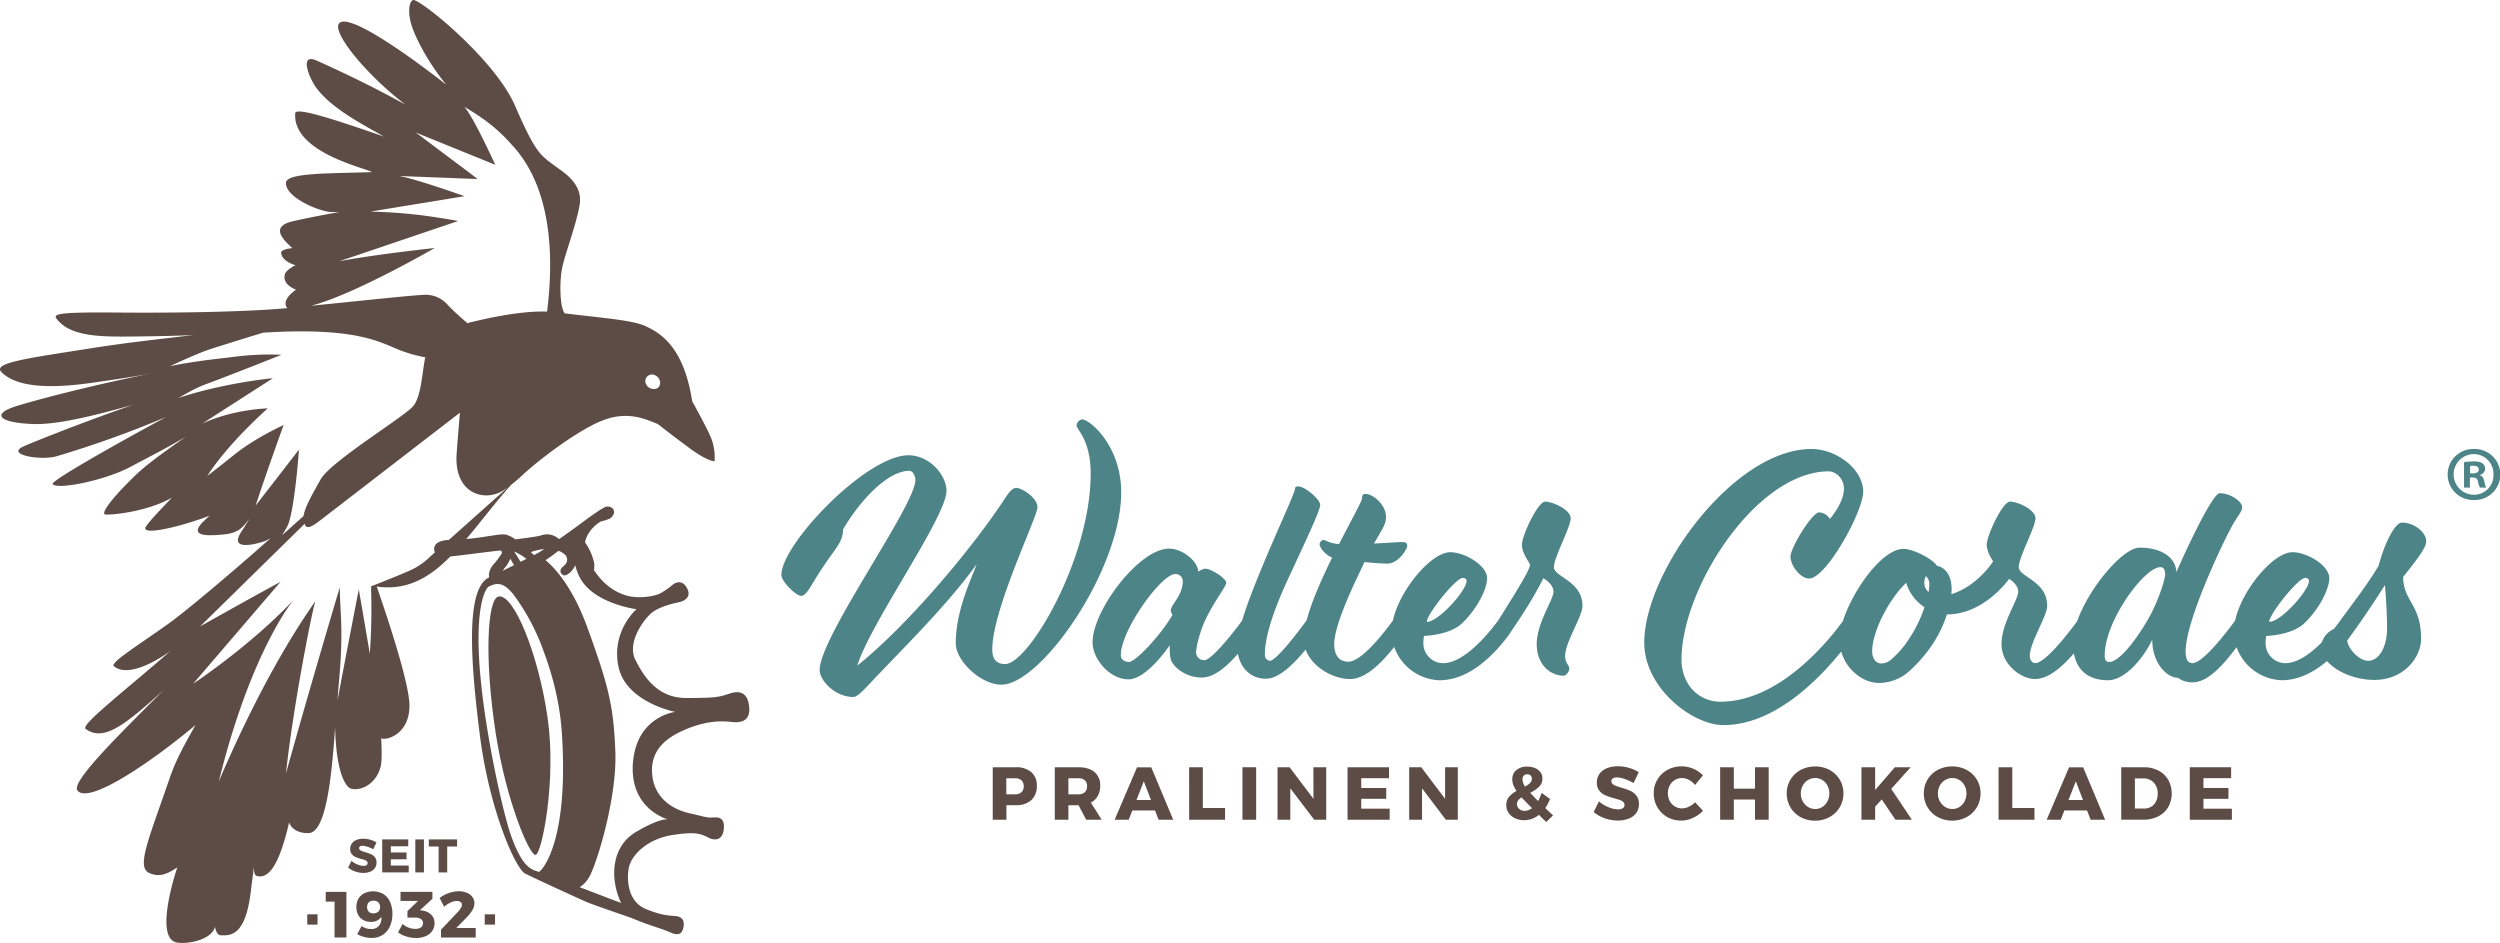 <svg viewBox="0 0 1114.57 420.41" xmlns="http://www.w3.org/2000/svg" data-sanitized-data-name="Ebene 1" data-name="Ebene 1" id="Ebene_1"><defs><style>.cls-1{fill:#5d4c45;}.cls-2{fill:#4d8488;}</style></defs><title>walter-cordes-logo</title><path transform="translate(-57.74 -19.53)" d="M391.76,334.83c-.79-8.74-6.87-6.71-9.22-5.93-4.52,1.48-6.15,1.82-18.94,1.81s-18.8-9.51-22.59-17,3.32-17.53,7.11-20.82S360.49,288,360.49,288s6-1.11,3.73-5.88c-2.54-5.29-6.45-2-6.45-2a34.66,34.66,0,0,1-5.42,3.81c-2.83,1.54-10.15,2.72-15.67,1-4.53-1.43-9.69-4.44-14.14-11.25a9.46,9.46,0,0,0,.08-3.24,25.69,25.69,0,0,0-4.05-9.11c1.08-6,7-9.3,7-9.3a25.06,25.06,0,0,0,4.05-1.3c.91-.53,2.44-2.24,1.69-3.85-.84-1.81-3.2-1.72-4.14-1.13-2.18,1.38-.13-.21-6.84,4.48-.59.41-1.73,1.29-2.31,1.72-2.91,2.17-6.9,5.08-11,7.93-.29-.21-.58-.42-.81-.61a7.71,7.71,0,0,0-6.83-1.17c-2.13.72-9,1.53-11.9,1.88a13,13,0,0,0-3.83-2c-2.63-.78-8.43,1-18.06,1.85l.95-1.07c6-7.16,12.05-15.24,19.08-23.07,1.83-1.45,3.7-3.06,4.83-4.14,7.45-7,25.94-21.11,37.09-25s19,.36,23.44,2c0,0,6.23,4.93,14.18,10.78,8.11,6,11.15,5.85,11.15,5.85a23.68,23.68,0,0,0-1.39-10c-2-5-8.58-16.75-8.58-16.75C362.59,174.06,352.1,168,345.69,165c-6-2.78-18.58-3.61-36.15-5.76-2.29-2.59-2.35-14.08-1.27-19.78,1.22-6.39,6-18.48,7.83-28.21S309.21,96.53,305,93.4c-6.5-4.85-8.54-5.78-17.66-26.77s-43-48.14-45.48-47.07c-2,.89-2.41,6.41-.24,12.42,1.94,5.38,7,15.44,15.08,25.31-20.34-15.91-45.05-32.71-48-27-2.31,4.5,12.68,22.9,29.85,35.93C228,60.37,215,53.76,199,46.57c-8-3.62-3.52,7.59-.27,12.07,7,9.62,22.46,17.28,30.24,21.79C208.74,73.43,189.62,67,189.37,70c-1.44,17.86,33.16,24.86,34.09,26.25-17.2.69-38.06.08-38.24,4.77-.24,6.41,14.25,12.6,19.81,13,1.28.09,4,0,4,0-9.41,1.75-16.65,3.17-21.06,4.24-10.2,2.46-3.48,8.64.11,11.86-6,.77-5.09,2.11-4.74,3.18.84,2.53,4.47,4,6.16,4.44-2.74,1.45-4.47,2.86-4.79,4.17-.93,3.81,2.77,5.88,5,6.77-7.21,5.14-3.92,8.15-3.92,8.15l.15.06c-21.58,2-56.86,2.12-73.07,2-25.89-.22-31.85.19-30,2.63,6.47,8.72,21.48,8.16,37.42,8,17-.21,23.81-.62,23.81-.62-19.53,2.3-31.44,3.62-46.41,6-27.35,4.32-43.35,6.37-39.35,10.47,7.59,7.8,25.2,7,40.92,4.76,9.87-1.43,18.85-2.72,27.54-4.46-31.53,6.3-55.36,12.91-61.72,14.9-11.38,3.56-7.91,7.41,7.28,8,12.28.47,31.25-4.92,44.58-8.51-22.17,7.65-45.82,17.1-49,18.64C60.41,222.28,76,225,83.1,222.9a469.53,469.53,0,0,0,48.73-17.48c-24.42,13.19-51.71,28.71-50.63,29.94,2.35,2.69,23.68-1.84,34.43-7.55,9.07-4.82,17.91-9.32,25.08-13.67-15.69,11-19.57,14.21-24.9,19.54-10.08,10.08-12.43,14.45-11.42,15.12s18.79-.87,30.08-7.45c-6.37,6.53-11,11.62-11.78,13.18-2,4.11,16.79-.52,28.48-5.11,0,0-2.12,2-2.72,2.56-7.11,7.09,2.51,6.38,8.53,5.88,7.18-.58,8.94-3.22,12-7.13,0,0-2.58,4.3-3.5,5.66-5.63,8.32,4.36,6.35,10.06,4.48,1.14-.38,1.87-1,2.74-1.34-16.56,14.74-37.47,32.36-45.22,37.9-13.89,9.94-26.41,17.57-24.53,19.13,4.48,3.74,13.53,1.37,25-6.64-20,17.48-40,32.82-37.63,34.55,8,5.93,17.45-1.65,34.8-17.28C108.55,349.26,89.33,368.39,92.3,372c5.34,6.53,35.09-14.45,52.6-29.23-5.3,9.36-8.83,15.86-11.45,23.49-9.58,27.91-15,39.79-9.17,42.48,4.94,2.26,8.83-.09,12.5-2.5,0,0-10.87,31.8-.06,33.51,5.36.85,15.59-1.48,16.87-7.05.41,2.28,1.22,3.78,2.63,3.81,3.81.09,11,.88,13.36-19.75.36-3.14,1.47-11.23,1.47-11.23s-.54,4.11,1.25,4.55c4.47,1.12,9.44-2.71,14.35-23.91v0c1,3,4.25,4.87,8.59,4.79,7.87-.15,10.35-24.74,11.91-47.23.18,10.52,1.76,22.8,6,26.78,2.3,2.17,11.72.74,14.32-9.3.52-2,.53-6.58.21-12.61a1.19,1.19,0,0,0,.52.25c2.6.56,12.27-2.41,12.09-15.06-.16-10.43-10.84-42-14.6-52.76,13.58,1.92,23.51-4,32.82-13.39,7.05-.79,18.63-2.31,21.74-2.64,1.82-.19,1.08,1.43,1.08,1.43a35.34,35.34,0,0,1-3.67,4.84c-1,1.07-2.39,3.78-1.82,5.67l-.15.07c-10.46,5.05-8.21,37.37-4,70.39s15.81,59.35,20.16,61.57,23.14,10.82,27.09,12.56c3.72,1.63,19.3,6.8,21.44,7.7,6.19,2.63,10.92,3.87,14.82,5.4,1.68.65,5.8,3.15,7-.81,1.41-4.73-1.31-5.78-3.64-5.92-3.28-.19-6.49-.51-12.87-3.1-7.12-2.89-8.67-11-7.75-17.6s8.65-13.72,19.63-15.4,12.72-.42,16.43,1.37c1.5.73,5.77,1.78,6.42-3.92C381.12,383,376.8,384,375,384c-2.54.06-2.8-.32-10-1.93s-15.58-6.63-16.5-17.3,6-16.28,14.79-20,15.17-3.93,20.28-3.41C385.87,341.64,392.43,342.37,391.76,334.83Zm-41.95-148c3,1.43,2.62,5.12.83,5.83a3.75,3.75,0,0,1-4.88-1.9A2.94,2.94,0,0,1,349.81,186.86ZM209,136l53-17.94s-10.43-2-20.9-3.08c-6.15-.61-11.07-.92-18.16-1.13L264.86,107s-21.94-7.81-29.23-9l34.89,1.34c.54.14-7.83-6-27.4-20.73L278.53,93s-9.68-21.38-13.81-25.88c12.33,7.27,17.16,12.47,21.87,17.69,19.72,21.82,17.05,57.51,15.06,73.63-11.16-.37-25.43,2.6-35.33,5.09l.11.31c-2.65-2.23-5.63-4.83-8.76-8h0A13.11,13.11,0,0,0,246.19,151c-8,.47-28.1,2.71-49.85,4.85,19-4.78,55.18-25.74,55.18-25.74S225.81,132.81,209,136Zm-37.27,108.9c5.3-16.28,12.47-35.89,12.47-35.89s-12.65,5.73-21.87,13.12c-7.88,6.32-12.2,9.61-12.2,9.61,9.71-15.07,27-30.14,27-30.14s-15.17.26-29.3,6.82l31.56-20.26c-.68,0-22.38,2.18-42.3,8.87,1.28-.54,6.78-4.15,12.47-6.23,10.33-3.78,33.67-13.09,33.67-13.09a122.61,122.61,0,0,0-21.36.93c-6.57.81-17.2,1.85-28.31,4.13,0,0,11.51-5.43,17.39-7.4,4.76-1.59,24.06-7.52,24.06-7.52,42.08-2.65,52.3,4.42,61.24,7.89a64.56,64.56,0,0,0,11.08,3.09c-1.49,7.13-1.78,18.19-5.76,22.18-5.51,5.51-36.61,24.51-40.92,32.3-3.8,6.86-6.86,12-7.61,16.3l-9.53,8.53c.8-1.39,1.55-2.35,2.42-4.16,3.17-6.64,5.1-34,5.1-34Zm86.16,15.33c-5.37.28-7.19,2.43-6.43,5.09.05.19.1.35.15.51-.79.7-1.51,1.34-2.08,1.86a30.51,30.51,0,0,1-9.34,6.31c-3.67,1.67-14.91,6.12-14.91,6.12l-2.08.78c-.09,2.57.62,12.31-.58,30.1-2.76-16.31-4.92-28.72-4.92-28.72s-6.41,33-9.48,49.45c.22-3.1.43-6,.67-8.59,2.13-23.32.35-31,.35-41.8,0,0-13.77,46.08-24,83,3.08-29.2,11.82-73.62,13.16-76.91-.74,1.43-20.12,26.66-43.12,80.5,14.59-58.92,33.44-81.06,33.44-81.06.15-.2-15.41,17.39-44.89,37.52l39-45.49s-14.48,7.85-35.89,19.92L193.62,253c.53,3.39,4.52.31,7-1.57l62.17-47.92c-.46,5.49-1,11.58-1.45,18.07-1.4,18.18,12.46,21.76,20.57,16.75.69-.42,1.54-1,2.45-1.72l-25.62,22.84Zm42.42,4.13c-.78.51-1.55,1-2.3,1.47L295.8,267c-.44-.45-.91-.89-1.38-1.33A24.81,24.81,0,0,1,300.35,264.32ZM287,265.4a26.65,26.65,0,0,1,5.41,3.29L289.82,270c-1.22-2.07-2.39-3.84-2.84-4.52Zm-3.26,6.07a24.42,24.42,0,0,0,1.53-2.83c.3.55.95,1.72,1.63,2.84L281.84,274A31.81,31.81,0,0,1,283.77,271.47Zm14.5,136.59a2.4,2.4,0,0,0-.23.21l-1.62-.56c-3.53-1.12-7-4.88-10.84-15.71s-13.69-54.67-14.42-83.82c-.56-22.44,3.94-26.63,4.26-27,3.72-1.88,6.59-2.36,11.24,3.35A97.77,97.77,0,0,1,299,306.88c2.52,6.8,8,20.89,9.24,39.61C311.32,393.45,300.09,406.79,298.27,408.06Zm41.67-48.45c-1.56,20.71,15.51,25.18,15.51,25.18s-3.58-.62-14.16,5.66-11.67,19.54-7.23,30.28c.2.47.43.92.67,1.36l-4.68-1.73s-6.5-2.5-13.83-5.29a12.91,12.91,0,0,0,3.9-4c3.17-4.59,12.74-35.14,12-56.16s-3.38-30.46-12.38-55.35c-6.88-19-15.21-27.4-18.76-30.28,2-1.3,3.94-2.74,5.79-4.19a9,9,0,0,1,2.93,1.75c1.08,1.25,1.62,3.23-.72,5.12s-1.12,3.38-.17,3.95c1.26.77,4.38-1.6,5.36-4.42a32.71,32.71,0,0,0,1.57,4.42c5.54,12.68,25.78,15.21,25.78,15.21s-11.39,9.88-8,25.71,25.26,20.08,25.26,20.08S341.5,338.9,339.94,359.61Z" class="cls-1"></path><path transform="translate(-57.74 -19.53)" d="M280,285.46c-5,.94-6.4,27.71-1.24,61.06,4.64,30.05,15,54.4,17.74,54.16s9.51-33.38,5.3-61.74S286.73,284.2,280,285.46Z" class="cls-1"></path><path transform="translate(-57.74 -19.53)" d="M293.37,103.07h-.15A.33.33,0,0,0,293.37,103.07Z" class="cls-1"></path><path transform="translate(-57.74 -19.53)" d="M222.69,408.18a4.59,4.59,0,0,0,2.13-1.57,4,4,0,0,0,.78-2.5,3.82,3.82,0,0,0-.71-2.39,4.43,4.43,0,0,0-1.71-1.35,19.08,19.08,0,0,0-2.53-.88c-.69-.21-1.21-.39-1.56-.52a2.81,2.81,0,0,1-.88-.52,1.06,1.06,0,0,1-.36-.81.87.87,0,0,1,.41-.77,2.15,2.15,0,0,1,1.13-.26,7.49,7.49,0,0,1,2.23.44,12.65,12.65,0,0,1,2.51,1.13l1.45-3.06a10,10,0,0,0-2.73-1.21,11.31,11.31,0,0,0-3.15-.45,8,8,0,0,0-3.1.55,4.61,4.61,0,0,0-2,1.59,4,4,0,0,0-.73,2.39,3.61,3.61,0,0,0,.7,2.33,4.53,4.53,0,0,0,1.69,1.3,21.08,21.08,0,0,0,2.5.85c.68.18,1.2.34,1.57.47a2.52,2.52,0,0,1,.92.54,1.07,1.07,0,0,1,.37.84,1,1,0,0,1-.49.92,2.51,2.51,0,0,1-1.36.31,7.24,7.24,0,0,1-2.7-.63,9.23,9.23,0,0,1-2.63-1.61l-1.49,3a9.75,9.75,0,0,0,3.14,1.75,10.79,10.79,0,0,0,3.64.64A8.23,8.23,0,0,0,222.69,408.18Z" class="cls-1"></path><polygon points="182.01 377.29 182.01 374.23 170.4 374.23 170.4 388.95 182.22 388.95 182.22 385.88 174.25 385.88 174.25 383.11 181.26 383.09 181.26 380.04 174.25 380.04 174.25 377.29 182.01 377.29" class="cls-1"></polygon><rect height="14.72" width="3.84" y="374.23" x="185.16" class="cls-1"></rect><polygon points="199.38 388.95 199.38 377.4 203.79 377.4 203.79 374.23 191.17 374.23 191.17 377.4 195.54 377.4 195.54 388.95 199.38 388.95" class="cls-1"></polygon><polygon points="145.22 401.97 149.14 401.97 149.14 417.95 154.44 417.95 154.44 397.62 145.22 397.62 145.22 401.97" class="cls-1"></polygon><path transform="translate(-57.74 -19.53)" d="M228.68,418.13a9.32,9.32,0,0,0-8.52-.36,6.25,6.25,0,0,0-2.61,2.43,7.19,7.19,0,0,0-.93,3.7,7.28,7.28,0,0,0,.8,3.47,5.71,5.71,0,0,0,2.25,2.32,6.7,6.7,0,0,0,3.39.82,5.37,5.37,0,0,0,4.73-2.2,5.76,5.76,0,0,1-1.14,4,4.31,4.31,0,0,1-3.5,1.4,7.59,7.59,0,0,1-2.24-.33,6.66,6.66,0,0,1-1.94-1L217,436a11.68,11.68,0,0,0,3,1.22,13.22,13.22,0,0,0,3.42.47,9,9,0,0,0,4.88-1.32,8.71,8.71,0,0,0,3.23-3.76,13.19,13.19,0,0,0,1.15-5.65,12.67,12.67,0,0,0-1.05-5.37A7.81,7.81,0,0,0,228.68,418.13Zm-2.24,7.79a3,3,0,0,1-2.25.79,2.76,2.76,0,0,1-2.06-.73,3.3,3.3,0,0,1,0-4.15,2.87,2.87,0,0,1,2.12-.74,2.92,2.92,0,0,1,2.2.78,2.73,2.73,0,0,1,.75,2A2.82,2.82,0,0,1,226.44,425.92Z" class="cls-1"></path><path transform="translate(-57.74 -19.53)" d="M246.06,425.5l-1.08-.21,5.54-5.07v-3.08H236.31v4.06h7.77l-4.69,4.53v2.9h3.42a4.45,4.45,0,0,1,2.61.64,2.12,2.12,0,0,1,.9,1.85,2.17,2.17,0,0,1-.9,1.87,4.31,4.31,0,0,1-2.58.66,8,8,0,0,1-2.9-.56,9.12,9.12,0,0,1-2.73-1.62l-2,3.74a11.48,11.48,0,0,0,3.64,1.81,14.33,14.33,0,0,0,4.39.69,10.33,10.33,0,0,0,4.35-.85,6.64,6.64,0,0,0,2.87-2.34,6,6,0,0,0,1-3.46,5,5,0,0,0-1.5-3.75A6.77,6.77,0,0,0,246.06,425.5Z" class="cls-1"></path><path transform="translate(-57.74 -19.53)" d="M265.34,429a20,20,0,0,0,2.92-3.55,6.19,6.19,0,0,0,1-3.23,4.53,4.53,0,0,0-.91-2.79,5.86,5.86,0,0,0-2.52-1.88,9.34,9.34,0,0,0-3.64-.67,14.33,14.33,0,0,0-8.44,3l2,3.91a12.1,12.1,0,0,1,2.89-1.9,6.63,6.63,0,0,1,2.71-.68,2.85,2.85,0,0,1,1.71.45,1.52,1.52,0,0,1,.61,1.29,3.16,3.16,0,0,1-.55,1.54,10.73,10.73,0,0,1-1.43,1.8L254.35,434l0,3.51h15.48v-4.26h-8.67Z" class="cls-1"></path><rect height="4.59" width="4.59" y="407.63" x="136.98" class="cls-1"></rect><rect height="4.59" width="4.59" y="407.63" x="216.11" class="cls-1"></rect><path transform="translate(-57.74 -19.53)" d="M540.13,206.5a3,3,0,0,0-2.4,2.67c0,2,6.26,6.4,6.26,21.47,0,38.14-27.74,84.95-38.14,84.95-3.73,0-5.73-2.13-5.73-6.4,0-18.14,20.13-59.08,20.13-63.48s-7.06-8.67-9.46-8.67-4.54,4.13-6.41,6.8c-14.93,22.27-42.67,55-64.41,72.42,5.47-18.41,39.74-66.28,39.74-77.89,0-6.93-7.47-15.87-16.93-15.87-18.81,0-56.68,39.61-56.68,53.35,0,2.93,6.53,9.33,8.8,9.33s3.87-3.73,7.87-10c7.33-11.47,10.8-13.6,10.8-19.6,6.27-10.81,18.94-26.14,29.61-26.14,1.46,0,2.66,2.13,2.66,4.13,0,11.34-42.67,69.88-42.67,84.69,0,4.4,6.53,12,15.07,12,2.26,0,6.53-5.33,12-10.94,14.54-15.2,31.07-31.74,42.94-48.27-2.4,6.66-9.33,20.53-9.33,35.34,0,7.87,11.33,18.4,20.27,18.4,17.87,0,53.48-51.34,53.48-85.75C557.6,218.24,543.59,206.5,540.13,206.5Z" class="cls-2"></path><path transform="translate(-57.74 -19.53)" d="M750.52,272.38c0-4.4,7.47-17.87,7.47-21.74s-8-7.47-11.34-7.47-10.4,15.21-10.4,19.21,3.6,8.13,3.6,8.93c0,2-4.26,9.07-13.73,24.14a.35.35,0,0,0,0,.08c-5.49,7.6-16,19.66-25,19.66a8.85,8.85,0,0,1-8.8-9.07,19.22,19.22,0,0,1,.27-3.07s11.47-.26,17.07-5.73c7.06-6.8,11.07-15.6,11.07-20,0-5.73-10-11.6-16.41-11.6-8.58,0-22.67,16.94-25.57,30.44-5.52,7.58-14.46,18.37-19.9,18.37-4.53,0-6.27-3.46-6.27-7.73,0-2.8.67-9.07,8.94-27.07l4.53-9.61c4,.4,8,.67,10.27.67,4.94,0,8.8-6.53,8.8-7.87s-.53-1.73-2.66-1.73c-1.2,0-6.41.4-12.14.66,4.13-7.33,5.33-8.53,5.33-12,0-5.2-5.73-10.13-9.2-10.13-1.2,0-1.46.93-1.46,2s-4.81,9.73-10.27,20.4c-4.54-.4-6-1.87-6.94-1.87a2.13,2.13,0,0,0-1.73,1.87c0,1.34,2.13,4.54,5.6,6-4.64,9.39-9.19,19.66-11.35,27.91-5.48,7.58-13.91,18.1-16.38,18.1a2.56,2.56,0,0,1-2.27-2.8c0-6.53,2.67-17.07,10.13-33.21s14.54-30.93,14.54-33.47-6.93-8.27-9.74-8.27c-.8,0-1.46.14-1.46.94,0,2.62-17.38,38.3-23.65,58.94-5.5,7.54-14,17.61-16.75,17.61a3.55,3.55,0,0,1-3.73-3.34c0-1.33.4-4.27,2.13-9.6,3.2-9.87,11.33-19.74,11.33-21.6s-6.66-6.27-9.46-6.27a8.44,8.44,0,0,0-3.07,1.33c0-4.4-6.8-10.27-12.94-10.27-13.47,0-34.14,27.61-34.14,41.74,0,7.61,7.74,16.54,16,16.54s18.4-15.2,18.4-15.2v1.73c0,1.74.13,4.27.93,5.74,2.27,3.73,7.47,6.93,13.34,6.93,5.68,0,11.41-5.18,16.1-10.59,1.24,6.34,5.63,11.12,12.56,11.12,5.86,0,12.55-6.8,17.66-13,2.85,7.93,12.4,13.14,19.81,13.14,7.2,0,14.48-7.79,19.69-14.31a22.19,22.19,0,0,0,20.18,14.84c14,0,25.07-12.53,30.14-19.2a27.79,27.79,0,0,0,2.19-3.17l.2-.3c10-14.54,13.74-22.81,13.74-22.81s4.54,2.41,4.54,6-7.47,14-7.47,23.33,6.13,14.14,12.13,14.14c.8,0,2.4-1.73,2.4-3.2s-1.86-2.4-1.86-5.6c0-6.14,7.73-17.6,7.73-22.41C763.19,278.52,750.52,276.78,750.52,272.38Zm-40.67,4.8c1.07,0,1.74.53,1.74,1.34,0,4.26-12.54,18.27-17.74,18.27C693.85,293.32,706.79,277.18,709.85,277.18Zm-130.14,14.4a3.34,3.34,0,0,0,.8,2c-4.93,8.67-16.4,21.08-19.47,21.08-1.87,0-3.6-1.07-3.6-3.07,0-11.07,18-36.14,24.27-36.14a3.19,3.19,0,0,1,3.34,3.2C585.05,284.92,579.71,289.32,579.71,291.58Z" class="cls-2"></path><path transform="translate(-57.74 -19.53)" d="M1139.42,260.91c0-4.27-5.61-8.4-10.81-8.4-3.2,0-7.87,9.47-10.4,19.2-3.76,6.47-9.12,13.62-14.17,20.47-.29.36-.64.84-1.07,1.45-1,1.33-1.94,2.65-2.87,3.94-.59.78-1.21,1.58-1.88,2.39a9.8,9.8,0,0,0-5.32,5.91c-5,5.05-10.92,9.32-16.29,9.32a8.85,8.85,0,0,1-8.8-9.07,19.94,19.94,0,0,1,.26-3.07s11.47-.26,17.07-5.73c7.07-6.8,11.07-15.6,11.07-20,0-5.73-10-11.6-16.4-11.6-8.59,0-22.68,16.94-25.58,30.45-5.54,7.62-14.81,19-19,19-1.87,0-3.07-1.2-3.07-5.33,0-13.47,16.14-47.35,20-54.55,3.34-6.27,5.2-7.47,5.2-9.74s-5.06-6.13-10-6.13c-3.73,0-18.67,33.47-19.33,35.21-.27-6.54-6.54-10.94-16.41-10.94-7.38,0-22.47,17.7-27.81,32.77-5.57,7.61-14.64,18.71-18.72,18.71-1.2,0-2.41-1.2-2.41-3.2,0-6.14,7.74-17.6,7.74-22.41,0-11.06-12.67-12.8-12.67-17.2s7.47-17.87,7.47-21.74-8-7.47-11.34-7.47-10.4,15.21-10.4,19.21c0,2.84,1.8,5.72,2.85,7.46A40.64,40.64,0,0,1,935,281a31.07,31.07,0,0,1-7.3,3.43c.07-.71.13-1.43.13-2.07,0-9.07-5.6-10.53-6.53-10.53-1.87-3.2-10.8-7.6-14.94-7.6-9.39,0-22.54,18.16-27,32.21-6.52,8.87-28.22,35.93-54.61,35.93-9.61,0-17.34-7.6-17.34-18.8,0-32,33.47-83.89,65.61-83.89,3.2,0,6.8,3.21,6.8,7.74,0,6.27-6.26,13.47-6.26,13.47a5.89,5.89,0,0,0-4.8-2.93C865.6,248,856,263.71,856,267.71s4.4,9.74,8.27,9.74c7.74,0,24.14-30,24.14-38.68,0-10.13-12-19.07-23.07-19.07-34.81,0-74.55,54.95-74.55,86.29,0,20.27,21.47,36.81,35.34,36.81,23.07,0,43-21.07,52.47-32.78,2.26,7.92,9.48,14,17,14a20.62,20.62,0,0,0,14-5.87,65.16,65.16,0,0,0,7.6-8.4,54.91,54.91,0,0,0,8.55-16.31c11.08.08,21.18-7.2,27.71-15.82,1.13.7,4.07,2.81,4.07,5.73,0,3.6-7.46,14-7.46,23.33S959,322.26,965,322.26c6.17,0,12.4-5.72,17.34-11.46,1.65,9.08,8.27,12,15.2,12,8,0,16.4-10.8,19.73-18.14,0,10.41,6.4,17.07,11.61,17.07,0,0,2,2,6.4,2,7.21,0,14.42-8.77,19.59-15.66A22.2,22.2,0,0,0,1075,322.79c7.82,0,14.72-3.91,20.18-8.53,4,4.58,12.17,8.4,21.15,8.4,13.21,0,20.81-10.14,20.81-18.41,0-15.2-8-16.8-8-27.47C1133.68,270.91,1139.42,264.11,1139.42,260.91Zm-54,16.27c1.07,0,1.73.53,1.73,1.34,0,4.26-12.53,18.27-17.73,18.27C1069.41,293.32,1082.34,277.18,1085.41,277.18Zm-167.87,6.31c-1.84-1.61-2.54-4.17-1.2-7.11a4.83,4.83,0,0,1,1.53,4A18.33,18.33,0,0,1,917.54,283.49Zm-10.47,23.43a42.12,42.12,0,0,1-6.4,6.8,6.49,6.49,0,0,1-4.27,1.6c-1.87,0-4-1.6-4-5.46,0-9.09,7.92-23.71,15.16-30.48a20,20,0,0,0,8.15,10.88A60.46,60.46,0,0,1,907.07,306.92Zm110.2-14.8c-4,8-13.73,22.54-19.2,22.54-1.74,0-2-1.47-2-2.94,0-15.47,17.74-39.34,24.8-39.34,1.34,0,2.14.93,2.14,3.2S1020.34,286,1017.27,292.12Zm96.27,22c-4.53,0-9.33-6.13-9.33-9.07,6.53-8.93,12.13-17.33,16.8-24.67,0,0,.94,10.94.94,19.21S1118.48,314.12,1113.54,314.12Z" class="cls-2"></path><path transform="translate(-57.74 -19.53)" d="M517.49,363.74A7.64,7.64,0,0,1,520,369.8a8.35,8.35,0,0,1-2.46,6.42,9.86,9.86,0,0,1-6.94,2.28h-4.17V385h-6.1V361.59h10.27A10.26,10.26,0,0,1,517.49,363.74Zm-4.36,9a3.47,3.47,0,0,0,1-2.7,3.33,3.33,0,0,0-1-2.62,4.17,4.17,0,0,0-2.88-.92h-3.87v7.17h3.87A4.12,4.12,0,0,0,513.13,372.7Z" class="cls-1"></path><path transform="translate(-57.74 -19.53)" d="M542,385l-3.41-6.47h-4.53V385H528V361.59h10.5q4.63,0,7.19,2.15a7.51,7.51,0,0,1,2.55,6.06,9.25,9.25,0,0,1-1.07,4.55,7.32,7.32,0,0,1-3.1,3L548.9,385Zm-7.94-11.34h4.43a4.13,4.13,0,0,0,2.89-.93,3.47,3.47,0,0,0,1-2.7,3.33,3.33,0,0,0-1-2.62,4.18,4.18,0,0,0-2.89-.92h-4.43Z" class="cls-1"></path><path transform="translate(-57.74 -19.53)" d="M574.28,385l-1.6-4.13H562.57L560.94,385h-6.27l10-23.38H571l9.8,23.38Zm-9.87-8.8h6.47l-3.2-8.34Z" class="cls-1"></path><path transform="translate(-57.74 -19.53)" d="M587.89,361.59H594v18.18h9.9V385h-16Z" class="cls-1"></path><path transform="translate(-57.74 -19.53)" d="M611.66,361.59h6.11V385h-6.11Z" class="cls-1"></path><path transform="translate(-57.74 -19.53)" d="M643.28,361.59H649V385h-5.34L633,371v14H627.3V361.59h5.37l10.64,14.08Z" class="cls-1"></path><path transform="translate(-57.74 -19.53)" d="M658.52,361.59H677v4.87H664.62v4.37h11.14v4.84l-11.14,0v4.4h12.67V385H658.52Z" class="cls-1"></path><path transform="translate(-57.74 -19.53)" d="M702,361.59h5.67V385h-5.33l-10.61-14v14H686V361.59h5.37L702,375.67Z" class="cls-1"></path><path transform="translate(-57.74 -19.53)" d="M747.09,386l-1.23-1.21c-.49-.44-1.17-1.1-2-2a10.41,10.41,0,0,1-6.6,2.4,9.44,9.44,0,0,1-4.1-.87,6.9,6.9,0,0,1-2.87-2.42,6.17,6.17,0,0,1-1-3.52,5.38,5.38,0,0,1,1.23-3.61,11.77,11.77,0,0,1,3.37-2.62,12.06,12.06,0,0,1-1.48-2.69,7.1,7.1,0,0,1-.45-2.48,5.16,5.16,0,0,1,1.81-4.14,7.34,7.34,0,0,1,4.89-1.53,8.6,8.6,0,0,1,3.5.67,5.46,5.46,0,0,1,2.38,1.86,4.64,4.64,0,0,1,.85,2.74,4.88,4.88,0,0,1-1.43,3.63,16.25,16.25,0,0,1-4,2.77c.87,1,2,2.2,3.53,3.67A18.29,18.29,0,0,0,745,373l3.77,2.73a18.53,18.53,0,0,1-2.1,4.07l1.23,1.17,2.23,2.1Zm-6.33-6.18q-2.67-2.59-4.64-4.8a5.75,5.75,0,0,0-1.53,1.35,2.59,2.59,0,0,0-.54,1.59,2.81,2.81,0,0,0,1,2.22,3.58,3.58,0,0,0,2.43.85A5.56,5.56,0,0,0,740.76,379.83Zm-3.11-9.63a10.09,10.09,0,0,0,2.26-1.6,2.65,2.65,0,0,0,.78-1.9,1.9,1.9,0,0,0-.55-1.42,2,2,0,0,0-1.48-.55,2.06,2.06,0,0,0-1.59.63,2.32,2.32,0,0,0-.58,1.64A6.15,6.15,0,0,0,737.65,370.2Z" class="cls-1"></path><path transform="translate(-57.74 -19.53)" d="M782.12,366.83a11.6,11.6,0,0,0-3.55-.7,3.26,3.26,0,0,0-1.78.42,1.35,1.35,0,0,0-.65,1.21,1.69,1.69,0,0,0,.57,1.29,4.26,4.26,0,0,0,1.4.83c.55.21,1.37.48,2.46.82a29.93,29.93,0,0,1,4,1.4,7,7,0,0,1,2.72,2.15,6,6,0,0,1,1.13,3.78,6.49,6.49,0,0,1-1.23,4,7.43,7.43,0,0,1-3.38,2.48,13.09,13.09,0,0,1-4.79.84,17.33,17.33,0,0,1-5.79-1,16,16,0,0,1-5-2.78l2.37-4.77a14.8,14.8,0,0,0,4.18,2.57,11.55,11.55,0,0,0,4.29,1,3.93,3.93,0,0,0,2.15-.51,1.62,1.62,0,0,0,.78-1.46,1.74,1.74,0,0,0-.58-1.34,4.38,4.38,0,0,0-1.47-.85c-.59-.21-1.42-.46-2.48-.75a28.73,28.73,0,0,1-4-1.35,7,7,0,0,1-2.69-2.06,5.76,5.76,0,0,1-1.12-3.69,6.43,6.43,0,0,1,1.16-3.8,7.27,7.27,0,0,1,3.26-2.52,12.74,12.74,0,0,1,4.92-.88,18.21,18.21,0,0,1,5,.71,16.51,16.51,0,0,1,4.33,1.92l-2.3,4.87A20.87,20.87,0,0,0,782.12,366.83Z" class="cls-1"></path><path transform="translate(-57.74 -19.53)" d="M810.75,367.25a6.39,6.39,0,0,0-3.1-.85,6.06,6.06,0,0,0-3.22.88,6.35,6.35,0,0,0-2.28,2.43,7.61,7.61,0,0,0,0,6.91,6.35,6.35,0,0,0,2.28,2.43,6.07,6.07,0,0,0,3.22.89,7,7,0,0,0,3-.74,9.5,9.5,0,0,0,2.81-2L817,381a14.27,14.27,0,0,1-4.51,3.18,12.55,12.55,0,0,1-5.19,1.19,12.4,12.4,0,0,1-6.27-1.61,11.61,11.61,0,0,1-4.4-4.37,12.11,12.11,0,0,1-1.6-6.2,11.65,11.65,0,0,1,6.12-10.44,13.34,13.34,0,0,1,11.52-.48,12.77,12.77,0,0,1,4.3,2.95l-3.53,4.27A8.58,8.58,0,0,0,810.75,367.25Z" class="cls-1"></path><path transform="translate(-57.74 -19.53)" d="M824.63,361.59h6.1v9.54h9.44v-9.54h6.1V385h-6.1v-9h-9.44v9h-6.1Z" class="cls-1"></path><path transform="translate(-57.74 -19.53)" d="M873.4,362.79a11.77,11.77,0,0,1,4.54,4.31,11.61,11.61,0,0,1,1.65,6.13,11.83,11.83,0,0,1-6.19,10.57,13,13,0,0,1-6.45,1.61,13.19,13.19,0,0,1-6.46-1.59,11.75,11.75,0,0,1-4.53-4.37,12,12,0,0,1-1.65-6.22A11.61,11.61,0,0,1,856,367.1a11.74,11.74,0,0,1,4.53-4.31,14.13,14.13,0,0,1,12.91,0Zm-9.6,4.51a6.38,6.38,0,0,0-2.35,2.48,7.14,7.14,0,0,0-.87,3.49,7,7,0,0,0,.88,3.51,6.84,6.84,0,0,0,2.35,2.51,5.94,5.94,0,0,0,3.2.91,5.86,5.86,0,0,0,3.19-.91,6.43,6.43,0,0,0,2.28-2.51,7.71,7.71,0,0,0,0-7,6.21,6.21,0,0,0-2.28-2.48,5.94,5.94,0,0,0-3.19-.9A6.08,6.08,0,0,0,863.8,367.3Z" class="cls-1"></path><path transform="translate(-57.74 -19.53)" d="M910.1,385h-7.3l-6.14-9.07-2.93,3.27V385h-6.1V361.59h6.1v10.14l8.77-10.14h7.07l-8.67,9.64Z" class="cls-1"></path><path transform="translate(-57.74 -19.53)" d="M934.53,362.79a11.77,11.77,0,0,1,4.54,4.31,11.61,11.61,0,0,1,1.65,6.13,11.83,11.83,0,0,1-6.19,10.57,13.8,13.8,0,0,1-12.9,0,11.71,11.71,0,0,1-4.54-4.37,12,12,0,0,1-1.65-6.22,11.64,11.64,0,0,1,6.19-10.44,14.11,14.11,0,0,1,12.9,0Zm-9.6,4.51a6.48,6.48,0,0,0-2.36,2.48,7.25,7.25,0,0,0-.86,3.49,7,7,0,0,0,.88,3.51,6.84,6.84,0,0,0,2.35,2.51,6,6,0,0,0,3.21.91,5.85,5.85,0,0,0,3.18-.91,6.43,6.43,0,0,0,2.28-2.51,7.71,7.71,0,0,0,0-7,6.21,6.21,0,0,0-2.28-2.48,5.93,5.93,0,0,0-3.18-.9A6.09,6.09,0,0,0,924.93,367.3Z" class="cls-1"></path><path transform="translate(-57.74 -19.53)" d="M948.75,361.59h6.11v18.18h9.9V385h-16Z" class="cls-1"></path><path transform="translate(-57.74 -19.53)" d="M989.81,385l-1.6-4.13H978.1L976.47,385H970.2l10-23.38h6.27l9.8,23.38Zm-9.87-8.8h6.46l-3.2-8.34Z" class="cls-1"></path><path transform="translate(-57.74 -19.53)" d="M1020,363.06a10.69,10.69,0,0,1,4.38,4.12,12.58,12.58,0,0,1,0,12.19,10.7,10.7,0,0,1-4.47,4.13,14.37,14.37,0,0,1-6.62,1.47h-9.84V361.59h10.07A13.83,13.83,0,0,1,1020,363.06Zm-3.19,16.14a5.55,5.55,0,0,0,2.14-2.37,7.73,7.73,0,0,0,.77-3.5,7.45,7.45,0,0,0-.82-3.53,6,6,0,0,0-2.25-2.39,6.37,6.37,0,0,0-3.27-.85h-3.84V380h4.14A5.84,5.84,0,0,0,1016.78,379.2Z" class="cls-1"></path><path transform="translate(-57.74 -19.53)" d="M1034,361.59h18.44v4.87h-12.34v4.37h11.14v4.84l-11.14,0v4.4h12.68V385H1034Z" class="cls-1"></path><path transform="translate(-57.74 -19.53)" d="M1160.76,219.7a11.38,11.38,0,1,1-.07,22.75,11.38,11.38,0,1,1,0-22.75Zm-.13,2.28a9.06,9.06,0,0,0,.13,18.12,8.68,8.68,0,0,0,8.64-9,8.81,8.81,0,0,0-8.71-9.13Zm-1.73,14.94h-2.63V225.58a30.4,30.4,0,0,1,4.36-.35c2.14,0,3.11.35,3.87.9a2.87,2.87,0,0,1,1.17,2.42,2.93,2.93,0,0,1-2.35,2.7v.14c1.11.34,1.66,1.24,2,2.76a9.9,9.9,0,0,0,.83,2.77h-2.77a9.07,9.07,0,0,1-.9-2.77c-.21-1.17-.9-1.73-2.35-1.73h-1.24Zm.07-6.36h1.24c1.45,0,2.63-.49,2.63-1.66s-.76-1.73-2.42-1.73a6.16,6.16,0,0,0-1.45.14Z" class="cls-2"></path></svg>